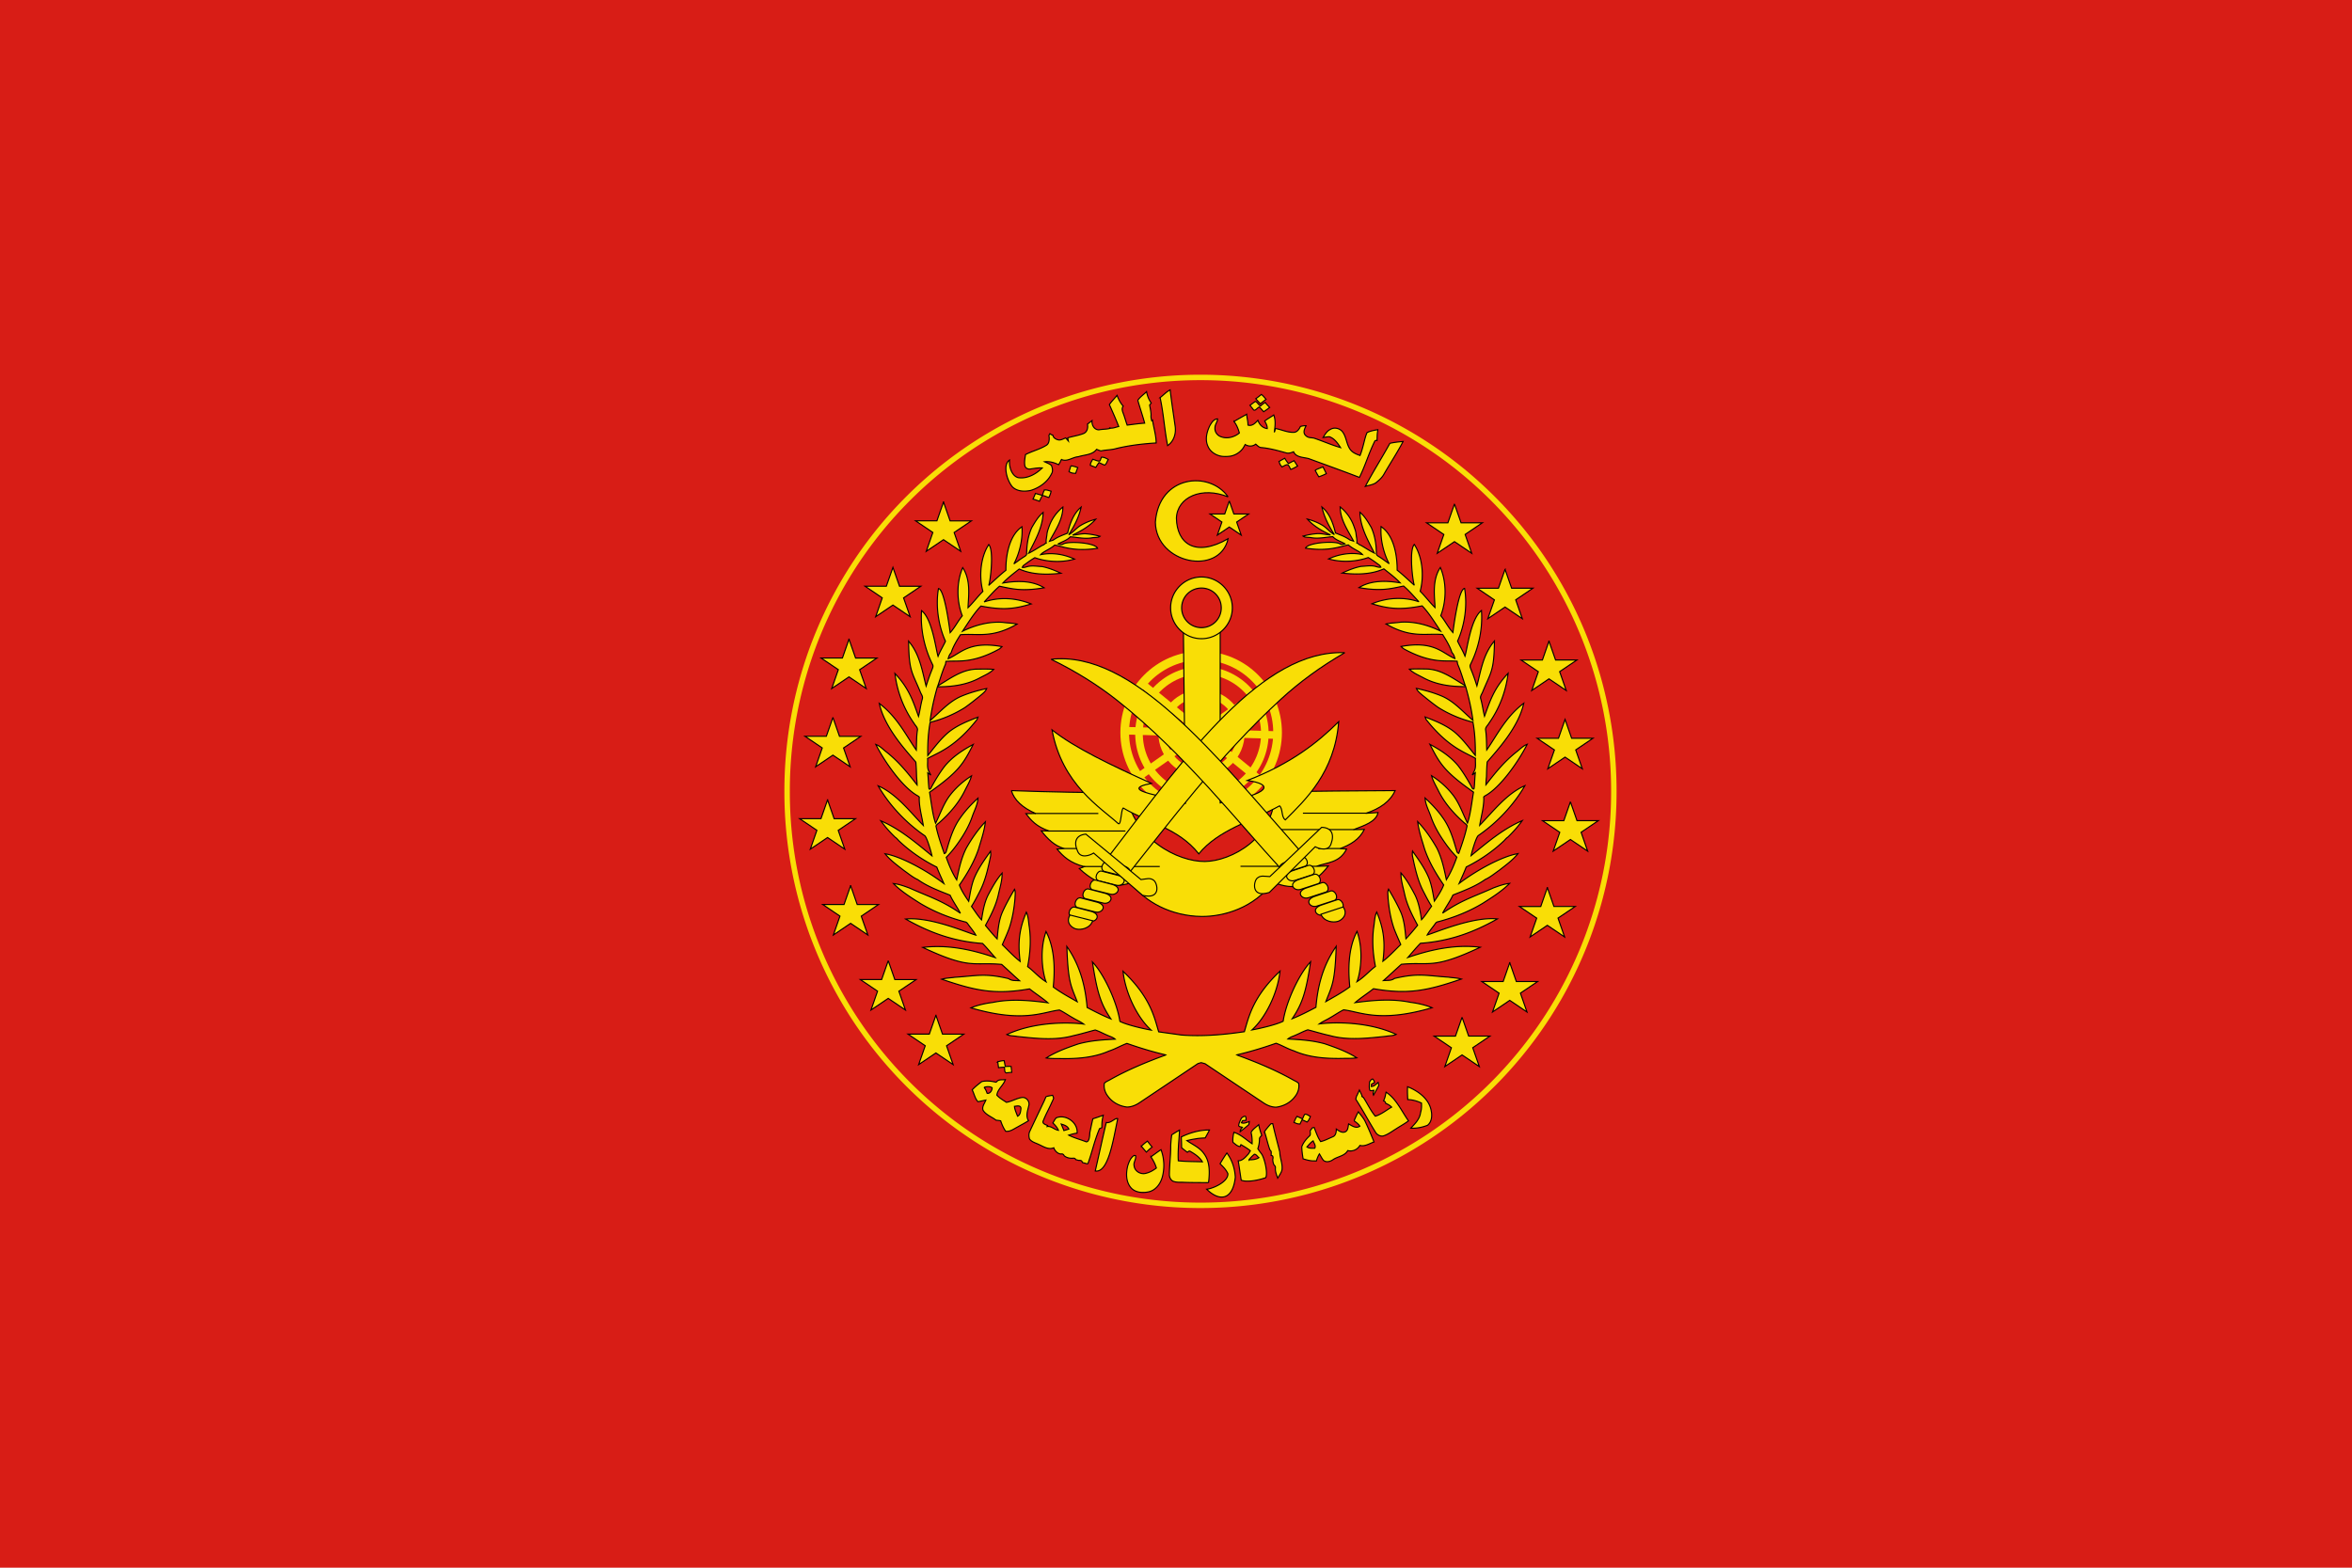 <svg xmlns="http://www.w3.org/2000/svg" width="1499.988" height="999.992"><path d="M0 .035h1499.988v999.993H0z" style="fill:#d81d16;fill-opacity:1;fill-rule:nonzero;stroke:none" transform="translate(0 -.035)"/><path transform="matrix(.699 0 0 .699 -330.829 492.821)" d="M1945.714 17.143a377.143 377.143 0 1 1-754.285 0 377.143 377.143 0 1 1 754.285 0z" style="fill:#d81d16;fill-opacity:1;stroke:#f9de06;stroke-width:4.962;stroke-miterlimit:4;stroke-opacity:1;stroke-dasharray:none"/><path d="M-1150.477-382.303c24.365.92 48.73 1.312 73.096 1.402 4.73 29.72 33.169 43.966 50.272 43.81 16.658-.152 44.901-14.963 44.668-44.485 25.57-.324 51.141-.654 76.712-.727-3.106 6.917-9.656 11.537-18.703 14.492l7.803-.495c-1.174 5.87-8.695 8.216-15.606 10.9l6.812-.125c-3.017 6.427-8.86 9.77-15.483 12.263l4.212.247c-4.44 8.928-12.46 8.458-19.322 11.024l7.679-.248c-10.088 13.22-21.941 16.196-35.33 10.26-11.937 16.468-31.347 22.11-45.545 21.963-19.248-.2-36.34-9.327-44.841-21.437-8.647 2.422-18.9 4.119-33.106-9.108l3.153-1.227c-9.015-2.321-13.547-6.605-17.342-11.21l4.555-.35c-6.045-1.623-10.549-6.07-14.627-11.299l5.168.176c-8.399-2.856-11.748-6.975-14.977-11.123l6.218-.088c-8.427-3.726-13.645-8.576-15.466-14.615z" style="fill:#f9de06;fill-opacity:1;stroke:#000;stroke-width:.694;stroke-linecap:butt;stroke-linejoin:miter;stroke-miterlimit:4;stroke-opacity:1;stroke-dasharray:none" transform="translate(1795.476 886.609)"/><g style="stroke:#f9de06;stroke-opacity:1"><path style="fill:none;stroke:#f9de06;stroke-width:7;stroke-linecap:butt;stroke-linejoin:miter;stroke-miterlimit:4;stroke-opacity:1;stroke-dasharray:none" d="m1578.363-25.784 140.664 4.04" transform="matrix(.694 0 0 .694 -378.087 483.993)"/><path style="fill:none;stroke:#f9de06;stroke-width:7;stroke-linecap:butt;stroke-linejoin:miter;stroke-miterlimit:4;stroke-opacity:1;stroke-dasharray:none" d="M-89.878 103.816v136.37" transform="matrix(.694 0 0 .694 829.132 345.054)"/><path style="fill:none;stroke:#f9de06;stroke-width:7;stroke-linecap:butt;stroke-linejoin:miter;stroke-miterlimit:4;stroke-opacity:1;stroke-dasharray:none" d="M1589.475 17.652 1706.4-64.423M1593.263-69.726l111.622 91.166" transform="matrix(.694 0 0 .694 -378.087 483.993)"/><path style="fill:none;stroke:#f9de06;stroke-width:7.821;stroke-miterlimit:4;stroke-opacity:1;stroke-dasharray:none" d="M1704.127-34.623c0 38.076-30.866 68.943-68.943 68.943-38.076 0-68.942-30.867-68.942-68.943 0-38.076 30.866-68.943 68.942-68.943 38.077 0 68.943 30.867 68.943 68.943z" transform="matrix(.707 0 0 .712 -390.041 491.945)"/><path style="fill:none;stroke:#f9de06;stroke-width:8.316;stroke-miterlimit:4;stroke-opacity:1;stroke-dasharray:none" d="M1704.127-34.623c0 38.076-30.866 68.943-68.943 68.943-38.076 0-68.942-30.867-68.942-68.943 0-38.076 30.866-68.943 68.942-68.943 38.077 0 68.943 30.867 68.943 68.943z" transform="matrix(.582 0 0 .586 -185.154 488.235)"/><path style="fill:none;stroke:#f9de06;stroke-width:13.294;stroke-miterlimit:4;stroke-opacity:1;stroke-dasharray:none" d="M1704.127-34.623c0 38.076-30.866 68.943-68.943 68.943-38.076 0-68.942-30.867-68.942-68.943 0-38.076 30.866-68.943 68.942-68.943 38.077 0 68.943 30.867 68.943 68.943z" transform="matrix(.364 0 0 .367 171.057 480.332)"/></g><path d="m-1193.754-566.41-4.197 12.021h-13.595l10.983 7.43-4.196 12.023 11.005-7.43 10.983 7.43-4.197-12.001 11.006-7.43h-13.595l-4.197-12.044zM-1226.009-524.696l-4.197 12.022h-13.595l10.984 7.43-4.197 12.023 11.005-7.43 10.983 7.43-4.196-12 11.005-7.43h-13.595l-4.197-12.045zM-1254.027-478.89l-4.197 12.023h-13.595l10.983 7.43-4.197 12.022 11.006-7.43 10.983 7.43-4.197-12 11.006-7.43h-13.595l-4.197-12.044zM-1264.282-428.968l-4.197 12.022h-13.595l10.983 7.43-4.197 12.022 11.006-7.43 10.983 7.43-4.197-12 11.006-7.43h-13.596l-4.196-12.044zM-1267.698-376.419l-4.197 12.023h-13.595l10.983 7.43-4.196 12.022 11.005-7.43 10.983 7.43-4.197-12 11.006-7.43h-13.595l-4.197-12.045zM-1252.984-321.68l-4.197 12.023h-13.595l10.983 7.43-4.197 12.022 11.006-7.43 10.983 7.43-4.197-12 11.006-7.43h-13.595l-4.197-12.045zM-1229.005-273.808l-4.196 12.022h-13.595l10.983 7.43-4.197 12.022 11.005-7.43 10.983 7.43-4.196-12 11.005-7.43h-13.595l-4.197-12.044zM-1198.595-239.002l-4.197 12.023h-13.595l10.983 7.43-4.197 12.022 11.006-7.43 10.983 7.43-4.197-12 11.005-7.43h-13.594l-4.198-12.045zM-1011.492-567.082l-2.906 8.323h-9.413l7.605 5.145-2.906 8.324 7.62-5.145 7.604 5.145-2.906-8.31 7.62-5.144h-9.413l-2.905-8.338zM-867.89-565.15l4.197 12.022h13.595l-10.983 7.43 4.197 12.022-11.006-7.43-10.983 7.43 4.197-12-11.005-7.43h13.595l4.196-12.045zM-835.635-523.435l4.197 12.022h13.595l-10.983 7.43 4.197 12.022-11.006-7.43-10.983 7.43 4.197-12-11.006-7.43h13.595l4.197-12.044zM-807.617-477.63l4.197 12.023h13.595l-10.983 7.43 4.197 12.022-11.006-7.43-10.983 7.43 4.197-12-11.005-7.43h13.595l4.196-12.044zM-797.361-427.708l4.196 12.022h13.595l-10.983 7.43 4.197 12.023-11.005-7.43-10.984 7.43 4.197-12-11.005-7.43h13.595l4.197-12.045zM-793.946-375.158l4.197 12.022h13.595l-10.983 7.43 4.197 12.022-11.006-7.43-10.983 7.43 4.197-12-11.005-7.43h13.594l4.197-12.044zM-808.66-320.42l4.197 12.023h13.595l-10.983 7.43 4.197 12.022-11.006-7.43-10.983 7.43 4.197-12-11.005-7.43h13.595l4.196-12.044zM-832.639-272.548l4.197 12.023h13.595l-10.983 7.43 4.196 12.022-11.005-7.43-10.983 7.43 4.197-12-11.006-7.43h13.595l4.197-12.045zM-863.048-237.741l4.197 12.022h13.595l-10.983 7.43 4.196 12.022-11.005-7.43-10.983 7.43 4.196-12-11.005-7.43h13.595l4.197-12.044z" style="fill:#f9de06;fill-opacity:1;stroke:#000;stroke-width:.694;stroke-miterlimit:4;stroke-opacity:1;stroke-dasharray:none" transform="translate(1795.476 886.609)"/><path d="M-1040.772-485.837h23.472v111.405c32.921-5.95 34.002-11.993 17.31-14.314 28.086-10.93 44.585-23.966 58.265-37.515-2.504 32.353-21.17 49.77-34.043 62.641-2.665-1.815-1.467-7.143-3.68-8.94-17.647 9.694-39.146 15.322-51.506 30.597-12.9-16.352-32.026-19.683-48.184-29.224-1.565 1.382-1.222 11.42-3.208 9.906-11.116-10.158-35.833-24.838-42.195-59.764 14.243 11.375 38.1 22.75 63.408 34.126-24.08 4.673 13.328 8.504 21.587 12.735z" style="fill:#f9de06;fill-opacity:1;stroke:#000;stroke-width:.694;stroke-linecap:butt;stroke-linejoin:miter;stroke-miterlimit:4;stroke-opacity:1;stroke-dasharray:none" transform="translate(1795.476 886.609)"/><path d="M-1029.24-518.557c-10.827 0-19.677 8.85-19.677 19.678 0 10.828 8.85 19.678 19.678 19.678 10.828 0 19.677-8.85 19.677-19.678 0-10.828-8.85-19.678-19.677-19.678zm0 7.058c7.014 0 12.621 5.607 12.621 12.62 0 7.013-5.607 12.62-12.62 12.62a12.566 12.566 0 0 1-12.62-12.62c0-7.013 5.607-12.62 12.62-12.62z" style="font-size:medium;font-style:normal;font-variant:normal;font-weight:400;font-stretch:normal;text-indent:0;text-align:start;text-decoration:none;line-height:normal;letter-spacing:normal;word-spacing:normal;text-transform:none;direction:ltr;block-progression:tb;writing-mode:lr-tb;text-anchor:start;baseline-shift:baseline;color:#000;fill:#f9de06;fill-opacity:1;stroke:#000;stroke-width:.706;stroke-miterlimit:4;stroke-opacity:1;stroke-dasharray:none;marker:none;visibility:visible;display:inline;overflow:visible;enable-background:accumulate;font-family:Sans;-inkscape-font-specification:Sans" transform="translate(1795.476 886.609)"/><path d="M-1126.693-356.526h48.958M-1135.4-367.712h40.376M-1117.056-345.354h13.926M-1104.181-333.881h48.345M-932.031-357.443h-48.959M-924.156-367.904h-40.375M-940.75-345.354h-13.926M-956.006-334.01h-48.346" style="fill:none;stroke:#000;stroke-width:.694;stroke-linecap:butt;stroke-linejoin:miter;stroke-miterlimit:4;stroke-opacity:1;stroke-dasharray:none" transform="translate(1795.476 886.609)"/><g style="fill:#f9de06;fill-opacity:1;stroke:#000;stroke-width:1;stroke-miterlimit:4;stroke-opacity:1;stroke-dasharray:none"><path style="fill:#f9de06;fill-opacity:1;stroke:#000;stroke-width:1;stroke-linecap:butt;stroke-linejoin:miter;stroke-miterlimit:4;stroke-opacity:1;stroke-dasharray:none" d="M1510.045-86.571c23.284 11.363 43.458 24.109 61.233 38.216 61.207 48.578 112.904 108.75 150.776 149.694l16.83-17.366c-78.138-88.452-153.733-178.77-228.84-170.544zM1734.286 111.964l16.696-5.446c4.054-2.41.122-9.728-3.84-8.482l-15.356 5.178c-4.156 1.737-5.171 4.064-4.403 5.994.819 2.06 3.67 3.643 6.903 2.756z" transform="matrix(-.692 .049 .049 .692 1906.852 402.242)"/><path style="fill:#f9de06;fill-opacity:1;stroke:#000;stroke-width:1;stroke-linecap:butt;stroke-linejoin:miter;stroke-miterlimit:4;stroke-opacity:1;stroke-dasharray:none" d="m.24 320.346 16.696-5.447c4.054-2.409.122-9.728-3.84-8.482l-15.356 5.179c-4.156 1.737-5.171 4.063-4.404 5.993.82 2.06 3.672 3.643 6.904 2.757zM7.383 328.024l16.696-5.446c4.054-2.41.122-9.728-3.84-8.482l-15.356 5.178c-4.156 1.737-5.171 4.064-4.404 5.994.82 2.06 3.671 3.642 6.904 2.756zM15.15 335.703l16.697-5.447c4.054-2.409.121-9.728-3.84-8.482l-15.357 5.179c-4.155 1.737-5.17 4.063-4.403 5.993.82 2.06 3.671 3.643 6.903 2.757zM21.222 343.738l16.696-5.446c4.054-2.409.122-9.728-3.839-8.482l-15.357 5.178c-4.156 1.738-5.171 4.064-4.403 5.994.82 2.06 3.67 3.643 6.903 2.756z" transform="matrix(-.692 .049 .049 .692 692.843 348.736)"/><path style="fill:#f9de06;fill-opacity:1;stroke:#000;stroke-width:1;stroke-linecap:butt;stroke-linejoin:miter;stroke-miterlimit:4;stroke-opacity:1;stroke-dasharray:none" d="M1758.66 142.946c2.806 6.806 11.218 7.927 15.777 6.45 3.65-1.182 9.477-6.322 4.67-13.19z" transform="matrix(-.692 .049 .049 .692 1906.852 402.242)"/><path style="fill:#f9de06;fill-opacity:1;stroke:#000;stroke-width:1;stroke-linecap:butt;stroke-linejoin:miter;stroke-miterlimit:4;stroke-opacity:1;stroke-dasharray:none" d="m-11.725 304.274 16.697-5.446c4.054-2.41.121-9.728-3.84-8.482l-15.357 5.178c-4.155 1.737-5.17 4.064-4.403 5.994.82 2.06 3.671 3.642 6.903 2.756z" transform="matrix(-.692 .049 .049 .692 692.843 348.736)"/><path style="fill:#f9de06;fill-opacity:1;stroke:#000;stroke-width:1;stroke-linecap:butt;stroke-linejoin:miter;stroke-miterlimit:4;stroke-opacity:1;stroke-dasharray:none" d="m1711.696 108.304 47.59-45.268c9.137.191 11.869 6.382 8.764 14.883-2.164 7.453-10.976 4.974-14.657 2.974l-42.143 41.964c-16.998 5.428-14.474-9.982-11.326-12.94 3.267-3.071 6.602-1.8 11.772-1.613z" transform="matrix(-.692 .049 .049 .692 1906.852 402.242)"/></g><g style="fill:#f9de06;fill-opacity:1;stroke:#000;stroke-width:1;stroke-miterlimit:4;stroke-opacity:1;stroke-dasharray:none"><path style="fill:#f9de06;fill-opacity:1;stroke:#000;stroke-width:1;stroke-linecap:butt;stroke-linejoin:miter;stroke-miterlimit:4;stroke-opacity:1;stroke-dasharray:none" d="M1510.714-91.429c23.284 11.363 43.458 24.11 61.233 38.216 61.207 48.578 112.235 113.608 150.107 154.552l16.83-17.366c-78.138-88.452-153.064-183.628-228.17-175.402zM1734.286 111.964l16.696-5.446c4.054-2.41.122-9.728-3.84-8.482l-15.356 5.178c-4.156 1.737-5.171 4.064-4.403 5.994.819 2.06 3.67 3.643 6.903 2.756z" transform="matrix(.694 0 0 .694 -378.087 483.993)"/><path style="fill:#f9de06;fill-opacity:1;stroke:#000;stroke-width:1;stroke-linecap:butt;stroke-linejoin:miter;stroke-miterlimit:4;stroke-opacity:1;stroke-dasharray:none" d="m.24 320.346 16.696-5.447c4.054-2.409.122-9.728-3.84-8.482l-15.356 5.179c-4.156 1.737-5.171 4.063-4.404 5.993.82 2.06 3.672 3.643 6.904 2.757zM7.383 328.024l16.696-5.446c4.054-2.41.122-9.728-3.84-8.482l-15.356 5.178c-4.156 1.737-5.171 4.064-4.404 5.994.82 2.06 3.671 3.642 6.904 2.756zM15.15 335.703l16.697-5.447c4.054-2.409.121-9.728-3.84-8.482l-15.357 5.179c-4.155 1.737-5.17 4.063-4.403 5.993.82 2.06 3.671 3.643 6.903 2.757zM21.222 343.738l16.696-5.446c4.054-2.409.122-9.728-3.839-8.482l-15.357 5.178c-4.156 1.738-5.171 4.064-4.403 5.994.82 2.06 3.67 3.643 6.903 2.756z" transform="matrix(.694 0 0 .694 829.132 345.054)"/><path style="fill:#f9de06;fill-opacity:1;stroke:#000;stroke-width:1;stroke-linecap:butt;stroke-linejoin:miter;stroke-miterlimit:4;stroke-opacity:1;stroke-dasharray:none" d="M1758.66 142.946c2.806 6.806 11.218 7.927 15.777 6.45 3.65-1.182 9.477-6.322 4.67-13.19z" transform="matrix(.694 0 0 .694 -378.087 483.993)"/><path style="fill:#f9de06;fill-opacity:1;stroke:#000;stroke-width:1;stroke-linecap:butt;stroke-linejoin:miter;stroke-miterlimit:4;stroke-opacity:1;stroke-dasharray:none" d="m-11.725 304.274 16.697-5.446c4.054-2.41.121-9.728-3.84-8.482l-15.357 5.178c-4.155 1.737-5.17 4.064-4.403 5.994.82 2.06 3.671 3.642 6.903 2.756z" transform="matrix(.694 0 0 .694 829.132 345.054)"/><path style="fill:#f9de06;fill-opacity:1;stroke:#000;stroke-width:1;stroke-linecap:butt;stroke-linejoin:miter;stroke-miterlimit:4;stroke-opacity:1;stroke-dasharray:none" d="m1711.696 108.304 47.59-45.268c9.137.191 11.869 6.382 8.764 14.883-2.164 7.453-10.976 4.974-14.657 2.974l-42.143 41.964c-16.998 5.428-14.474-9.982-11.326-12.94 3.267-3.071 6.602-1.8 11.772-1.613z" transform="matrix(.694 0 0 .694 -378.087 483.993)"/></g><path d="M-940.766-563.253c-.013 8.074 4.903 14.983 8.562 21.849-.799-.257-1.608-.517-2.406-.78-3.113-2.28-6.458-3.28-9.169-4.466-1.465-6.067-3.699-12.493-8.649-16.582 1.389 6.387 4.428 12.195 7.934 17.644-2.868-1.583-4.862-4.33-7.674-6.004-2.964-1.763-6.211-3.02-9.537-3.901 3.992 4.52 9.382 7.546 14.783 10.1-3.02-.104-5.962-1.092-8.995-.78-2.881.243-5.743.803-8.54 1.539 1.457 1.083 3.435.607 5.115.975 4.617.854 9.248-.274 13.85-.628 2.055 2.277 5.148 3.017 7.717 4.53-.944.403-1.941.543-2.948.217-2.48-2.233-20.618-1.115-22.152 2.58 14.946 2.35 22.46-1.254 27.311-2.06 3.254 2.863 7.045 3.9 8.995 6.134-8.404-1.69-15.983.214-21.61 2.796 9.48 2.719 19.139 1.364 25.295-.888 2.624 1.527 5.055 3.34 7.478 5.158.14.25.425.754.564.997-1.423.334-2.984-.499-4.4-.693-2.729-.424-5.465.09-8.194.195-4.207.798-8.207 2.465-12.095 4.27 9.502 1.04 18.494.91 26.618-2.688 3.568 2.847 7.26 5.583 10.404 8.909-4.197-.591-16.753-2.88-26.27 3.056 14.011 2.419 20.075.725 28.438-1.019 3.735 3.143 6.956 7.114 9.775 10.036-10.17-3.425-20.858-2.453-29.977 1.279 11.542 3.515 18.81 3.87 32.058 1.344 4.603 4.825 8.054 10.613 11.727 16.105-7.942-3.895-16.807-6.332-25.707-5.68-3.013.445-6.09.406-9.06 1.128 16.106 9.23 24.791 5.831 36.089 6.72 2.284 3.644 4.62 7.385 5.94 11.51 1.027 1.034 1.558 2.39 1.863 3.792-7.872-3.186-13.032-11.553-34.29-7.673.603.604 1.201 1.238 1.972 1.648 7.49 4.096 15.74 7.173 24.341 7.5 3.145.187 6.291.017 9.43.26.07.458.226 1.362.303 1.82 1.992 4.478 3.302 9.19 4.899 13.807-7.72-4.575-15.332-10.463-24.732-10.664-3.638-.055-7.294-.148-10.925.108 2.486 2.5 5.854 3.832 8.909 5.484 8.368 4.523 17.773 5.695 26.986 5.658 2.04 7.06 3.673 14.24 4.638 21.523-6.213-5.338-11.717-11.802-19.313-15.26-5.366-2.339-11.048-3.88-16.755-5.158.708 1.86 2.357 3.057 3.815 4.314 3.333 2.714 6.69 5.44 10.21 7.911a76.773 76.773 0 0 0 22.043 9.342c1.285 6.964 1.621 14.096 1.496 21.177-4.193-5.151-8.149-10.607-13.265-14.89-.084-.07-.264-.213-.347-.283-5.436-4.27-11.973-6.876-18.381-9.32.124.347.373 1.062.498 1.409 6.137 7.845 13.39 15.005 22.11 19.941 3.096 1.826 6.377 3.28 9.515 5.03-.257 2.762.548 5.795-.91 8.322-.382.764-.789 1.528-1.17 2.298.652-.493 1.32-.988 1.972-1.474-.361 3.25-.39 6.534-.737 9.776-.133 1.388-1.343.232-1.496-.455-2.603-4.728-5.351-9.408-8.67-13.678-4.867-5.915-11.392-10.153-18.077-13.742 6.262 12.276 9.137 17.344 27.81 30.498-.996 5.81-1.962 14.688-3.837 19.746-2.95-5.86-4.996-12.232-8.974-17.535-3.811-5.04-8.641-9.328-13.959-12.702.875 3.075 2.472 5.866 3.923 8.692.05.09.125.263.174.346 3.811 7.894 9.628 14.673 16.126 20.484.806.826 2.006 1.367 2.471 2.47-1.25 6.006-3.304 11.797-5.31 17.58-1.333-.313-1.27-1.914-1.734-2.948-2.007-6.97-4.238-14.07-8.584-19.985-3.193-4.575-7.068-8.643-11.184-12.399.236 4.131 2.323 7.823 3.663 11.662 1.972 5.797 5.054 11.144 8.518 16.17.056.076.168.227.217.303 2.353 3.41 4.952 6.659 7.868 9.603-1.756 4.97-3.85 9.921-6.676 14.392-1.423-6.866-2.902-13.826-6.047-20.136-3.45-6.054-7.415-11.896-12.247-16.929.68 5.964 2.692 11.656 4.378 17.384 2.791 8.268 7.282 15.855 12.204 23.02-1.437 3.686-3.69 7.054-5.94 10.317-.93-4.93-1.627-9.938-3.467-14.631-2.562-6.27-6.581-11.777-10.448-17.276-.118 1.104-.292 2.235 0 3.338 1.555 7.429 3.181 14.946 6.611 21.784 1.757 3.388 3.452 6.822 5.527 10.036-2.131 2.867-3.958 6.002-6.416 8.605-.812-5.255-1.683-10.594-3.988-15.433l-.282-.563c-2.554-4.84-5.233-9.706-8.843-13.85-.097 4.74 1.428 9.319 2.427 13.915 1.583 6.921 4.84 13.258 8.194 19.464-2.347 2.883-5.038 6.096-7.457 8.606-.576-5.686-.987-11.517-3.23-16.842-2.249-5.124-5.027-9.98-7.846-14.805-.812 1.75-.325 3.71-.325 5.57.562 6.728 1.688 13.469 3.923 19.856 1.278 3.346 2.767 6.608 4.184 9.905-3.742 3.617-7.25 7.478-11.38 10.665 1.506-11.475.736-20.345-3.945-31.386-1.388 2.818-1.336 6.056-1.842 9.103-1.236 8.505-.627 17.192 1.018 25.6-3.998 2.909-6.798 6.566-11.77 9.688 1.606-3.712 4.781-18.645.023-32.058-5.68 10.844-5.687 24.477-4.595 35.396-5.046 3.731-10.535 6.66-15.281 9.386 4.056-10.475 5.793-12.138 6.61-35.245-9.314 13.333-11.95 27.418-12.94 38.908-4.943 2.596-9.936 5.172-15.13 7.261 6.556-9.693 8.82-17.126 11.749-36.306-7.265 7.658-15.588 25.331-17.514 37.91-3.985 2.045-13.733 4.449-19.898 5.55 8.577-7.796 16.258-22.962 17.925-37.521-17.428 16.487-19.895 29.105-22.759 38.647-11.374 1.699-25.806 3.232-40.23 2.124-4.45-.679-9.1-1.243-14.414-2.037-2.864-9.542-5.33-22.138-22.76-38.626 1.669 14.559 9.35 29.725 17.926 37.52-6.165-1.1-15.913-3.504-19.898-5.548-1.926-12.58-10.248-30.253-17.514-37.911 2.93 19.18 5.194 26.613 11.749 36.307-5.193-2.09-10.187-4.665-15.13-7.262-.99-11.49-3.626-25.597-12.94-38.929.817 23.106 2.555 24.77 6.61 35.244-4.746-2.726-10.235-5.654-15.28-9.385 1.092-10.92 1.085-24.53-4.596-35.375-4.759 13.413-1.583 28.347.023 32.059-4.971-3.123-7.771-6.78-11.77-9.69 1.646-8.407 2.255-17.094 1.02-25.598-.508-3.048-.455-6.307-1.843-9.126-4.681 11.041-5.45 19.934-3.945 31.408-4.13-3.186-7.638-7.047-11.38-10.664 1.416-3.298 2.906-6.581 4.183-9.928 2.236-6.387 3.362-13.106 3.924-19.833 0-1.86.487-3.843-.325-5.592-2.819 4.825-5.597 9.703-7.847 14.826-2.242 5.325-2.653 11.135-3.23 16.82-2.418-2.51-5.109-5.7-7.456-8.583 3.353-6.207 6.61-12.565 8.193-19.487 1-4.595 2.525-9.152 2.428-13.894-3.61 4.145-6.289 9.012-8.844 13.851l-.281.564c-2.305 4.839-3.176 10.156-3.989 15.411-2.457-2.603-4.284-5.716-6.416-8.584 2.076-3.214 3.771-6.647 5.528-10.035 3.43-6.839 5.056-14.378 6.61-21.806.292-1.104.119-2.234 0-3.338-3.866 5.498-7.885 11.006-10.447 17.275-1.84 4.694-2.538 9.724-3.468 14.653-2.25-3.263-4.502-6.653-5.94-10.34 4.923-7.164 9.413-14.728 12.204-22.997 1.687-5.727 3.698-11.42 4.379-17.384-4.832 5.034-8.797 10.875-12.247 16.929-3.145 6.31-4.624 13.27-6.048 20.137-2.825-4.471-4.92-9.422-6.675-14.393 2.915-2.944 5.514-6.194 7.868-9.602.049-.077.16-.227.216-.304 3.465-5.026 6.547-10.373 8.519-16.17 1.34-3.839 3.427-7.552 3.663-11.683-4.117 3.756-7.991 7.845-11.184 12.42-4.346 5.915-6.578 13.015-8.584 19.985-.465 1.035-.401 2.636-1.734 2.948-2.006-5.783-4.06-11.574-5.31-17.579.465-1.104 1.665-1.645 2.47-2.47 6.499-5.812 12.316-12.59 16.127-20.484.049-.084.125-.257.174-.347 1.45-2.826 3.048-5.617 3.923-8.692-5.318 3.374-10.148 7.64-13.96 12.68-3.977 5.304-6.022 11.698-8.973 17.557-1.875-5.058-2.841-13.957-3.837-19.768 18.673-13.153 21.548-18.221 27.81-30.497-6.685 3.589-13.21 7.849-18.077 13.764-3.319 4.27-6.067 8.928-8.67 13.655-.153.688-1.364 1.844-1.496.456-.347-3.243-.376-6.527-.737-9.776.653.486 1.32.98 1.972 1.474-.381-.77-.788-1.512-1.17-2.276-1.458-2.527-.654-5.582-.91-8.345 3.138-1.75 6.419-3.181 9.515-5.007 8.72-4.936 15.972-12.119 22.11-19.963l.498-1.388c-6.408 2.444-12.945 5.051-18.381 9.32-.083.07-.264.213-.347.283-5.116 4.283-9.072 9.718-13.265 14.869-.125-7.081.21-14.214 1.495-21.177a76.776 76.776 0 0 0 22.044-9.342c3.52-2.472 6.877-5.176 10.21-7.89 1.457-1.257 3.106-2.475 3.814-4.335-5.706 1.277-11.388 2.84-16.755 5.18-7.595 3.458-13.1 9.921-19.313 15.26.965-7.283 2.598-14.485 4.639-21.546 9.212.038 18.618-1.134 26.986-5.657 3.055-1.652 6.423-2.963 8.908-5.462-3.63-.257-7.286-.186-10.924-.13-9.4.201-17.012 6.11-24.732 10.686 1.597-4.617 2.906-9.33 4.899-13.807.077-.459.234-1.385.303-1.843 3.138-.243 6.284-.073 9.43-.26 8.6-.326 16.85-3.382 24.34-7.478.771-.41 1.37-1.065 1.973-1.67-21.258-3.88-26.418 4.51-34.29 7.696.305-1.403.836-2.76 1.864-3.793 1.319-4.124 3.655-7.865 5.939-11.51 11.298-.888 19.982 2.488 36.09-6.741-2.972-.722-6.048-.683-9.06-1.127-8.9-.653-17.766 1.784-25.708 5.679 3.672-5.492 7.124-11.259 11.726-16.084 13.25 2.526 20.517 2.171 32.059-1.344-9.12-3.732-19.808-4.704-29.978-1.278 2.82-2.923 6.041-6.894 9.776-10.036 8.362 1.743 14.426 3.415 28.438.997-9.517-5.935-22.073-3.626-26.27-3.035 3.144-3.325 6.835-6.084 10.404-8.93 8.123 3.598 17.116 3.749 26.618 2.71-3.888-1.806-7.889-3.472-12.096-4.27-2.728-.105-5.464-.641-8.193-.217-1.416.194-2.977 1.048-4.4.715.139-.243.425-.747.563-.997 2.423-1.82 4.854-3.632 7.479-5.159 6.156 2.253 15.815 3.607 25.295.889-5.628-2.582-13.206-4.508-21.61-2.818 1.95-2.234 5.74-3.25 8.995-6.113 4.85.807 12.365 4.388 27.311 2.038-1.534-3.695-19.672-4.79-22.152-2.558-1.007.326-2.004.186-2.948-.217 2.568-1.513 5.661-2.274 7.716-4.552 4.603.355 9.234 1.505 13.85.65 1.681-.367 3.658.108 5.116-.975-2.797-.736-5.659-1.317-8.54-1.56-3.034-.313-5.975.698-8.995.802 5.4-2.555 10.79-5.603 14.783-10.123-3.326.882-6.573 2.16-9.538 3.924-2.811 1.673-4.806 4.4-7.673 5.982 3.506-5.45 6.545-11.257 7.934-17.644-4.95 4.09-7.184 10.536-8.65 16.604-2.71 1.186-6.055 2.185-9.168 4.465-.798.264-1.607.501-2.406.758 3.659-6.866 8.57-13.775 8.562-21.849-3.818 3.083-6.897 7.247-8.583 11.857h-.023c-.556 1.717-1.366 3.462-1.54 5.549-.229 2.2-.712 3.435-.476 5.635-.834.042-1.284 1.095-2.103 1.193-3.068 1.659-5.916 3.73-9.082 5.202 4.138-8.185 9.004-16.597 9.212-26.01-3.145 2.589-5.19 6.187-7.218 9.645-2.34 5.11-3.177 10.747-3.295 16.321.25 1.66-1.596 2.18-2.644 2.992l-1.062.693c-1.472 1.049-2.936 2.13-4.422 3.165 3.008-5.605 5.794-14.603 5.137-23.67-8.49 5.743-10.328 19.321-10.23 27.745-3.847 3.006-7.317 6.439-10.968 9.667 1.057-2.514 3.452-22.4.042-26.075-5.138 7.739-6.411 20.09-3.75 29.89-3.333 3.305-6.113 7.12-9.473 10.383.126-6.31 2.111-17.274-3.403-25.534-3.982 9.135-3.967 21.229-.26 30.736-2.84 3.402-4.76 7.523-7.76 10.75-.409-3.338-3.572-27.695-7.434-28.156-1.896 10.935-.075 23.567 4.465 33.62-1.5 3.248-3.42 6.284-4.726 9.623-1.453-4.519-3.657-23.852-10.512-29.154-.84 11.83 1.76 23.849 7.023 34.443.652 1.208-.16 2.446-.542 3.598-1.36 3.305-2.514 6.685-3.577 10.1-2.505-9.426-3.898-20.153-11.184-28.676.223 19.481 2.259 19.644 7.608 32.73.555 1.305 1.662 2.627 1.127 4.14-1.041 3.659-1.434 7.469-2.406 11.141-3.284-8.967-5.73-17.548-15.043-27.397 1.354 11.406 5.567 22.462 12.204 31.841.777 1.437 2.499 2.631 2.124 4.443-.639 4.159-.507 8.386-.716 12.572-6.234-8.798-11.976-20.992-23.604-29.76 3.436 15.67 17.257 30.283 23.323 37.455.298 2.985.379 5.99.455 8.995v.347c.16 1.736.326 3.46.347 5.202-5.35-6.807-11.407-14.672-19.942-21.307-2.034-1.631-3.895-3.613-6.394-4.53 5.371 10.67 17.102 27.614 26.878 32.86.522.412 1.082.615.823 1.344-.09 5.915 1.692 11.667 2.601 17.47-8.189-8.34-17.144-20.224-28.785-25.23 7.046 12.187 17.61 23.497 29.696 31.798 1.457 1.113 4.164 10.55 4.595 12.81-10.191-8.33-20.39-17.111-32.622-22.325 2.708 3.756 5.8 7.226 9.126 10.447.93.59 1.613 1.456 2.362 2.255 7.15 6.824 15.389 12.44 24.234 16.842 1.36 3.561 3.01 6.999 4.53 10.49-11.557-8.718-27.435-17.27-37.542-19.03 3.388 4.227 7.881 7.425 12.116 10.75 2.881 1.986 5.572 4.315 8.779 5.766 6.248 4.436 13.51 7.109 20.592 9.928 1.867 4.026 4.513 7.615 6.589 11.531-12.233-8.413-19.94-10.45-32.6-16.148-3.298-1.194-6.631-2.442-10.144-2.796 5.005 4.991 11.05 8.802 16.993 12.571 8.838 5.353 18.542 9.183 28.504 11.835 1.034.084 1.675.814 2.19 1.648 1.58 2.177 3.438 4.28 4.876 6.827-5.394-1.535-29.081-11.89-44.76-10.252 15.237 8.577 30.378 14.226 49.052 15.563 2.846 2.846 5.376 5.99 8.041 9.017-15.31-5.249-30.55-8.37-46.147-6.481 30.335 14.303 31.873 9.148 50.288 10.838 3.846 3.408 7.57 7.002 11.444 10.404-.625-.028-1.882-.08-2.514-.108-1.333.007-3.11-.158-4.509-1.236-15.298-3.571-19.91-1.803-34.442-.845-2.75.43-5.55.436-8.237 1.214 21.302 7.264 33.7 10.088 56.053 6.177 3.818 3.055 8.019 5.665 11.705 8.865-11.837-1.534-23.462-2.618-35.201-.216-4.506.562-9.666 1.663-13.894 3.468 33.852 9.862 46.096 2.457 56.465 1.365 3.054 1.486 5.814 3.464 8.778 5.116 2.201 1.34 4.63 2.303 6.698 3.858-8.916-1.196-31.261-1.666-49.03 6.676 2.013.986 4.365.777 6.524 1.214 11.907 1.201 24.162 2.757 35.895-.499 4.693-1.013 9.293-2.453 13.937-3.62 2.66.855 5.098 2.256 7.674 3.339 1.687.798 3.591 1.257 5.028 2.514-7.916.425-15.348.82-23.54 3.056-7.067 2.43-14.037 4.89-20.396 8.93 3.249.514 6.549.301 9.819.412 10.233.14 20.74-.66 30.216-4.833 3.957-1.264 7.535-3.446 11.423-4.856 10.088 3.547 18.014 5.739 24.731 7.327-.078.051-.154.103-.238.152-11.976 4.394-23.798 9.263-34.941 15.498-1.298.784-2.826 1.3-3.923 2.384-.583 3.006.445 6.107 2.34 8.453 2.812 3.86 7.352 6.208 12.052 6.763 2.805-.007 5.513-1.11 7.825-2.644 12.476-8.352 24.972-16.706 37.434-25.079.695-.203 1.387-.4 2.08-.585.832.218 1.661.45 2.493.693 12.462 8.373 24.959 16.727 37.434 25.08 2.312 1.533 5.02 2.615 7.825 2.622 4.7-.556 9.24-2.903 12.052-6.763 1.895-2.347 2.924-5.447 2.34-8.453-1.096-1.083-2.625-1.6-3.923-2.385-11.142-6.234-22.965-11.103-34.94-15.498-.178-.102-.345-.181-.521-.282 6.776-1.592 14.783-3.794 25.014-7.39 3.887 1.408 7.466 3.613 11.423 4.876 9.476 4.172 19.982 4.95 30.215 4.812 3.27-.111 6.57.124 9.82-.39-6.36-4.04-13.33-6.522-20.397-8.952-8.192-2.236-15.624-2.631-23.54-3.056 1.437-1.257 3.342-1.716 5.029-2.515 2.576-1.083 5.014-2.484 7.673-3.338 4.644 1.167 9.244 2.628 13.937 3.642 11.733 3.256 23.989 1.7 35.895.498 2.16-.437 4.511-.228 6.524-1.214-17.768-8.342-40.114-7.893-49.03-6.697 2.07-1.555 4.497-2.497 6.698-3.837 2.964-1.652 5.724-3.651 8.779-5.137 10.369 1.092 22.612 8.518 56.464-1.344-4.228-1.805-9.388-2.906-13.894-3.468-11.74-2.402-23.364-1.34-35.2.195 3.686-3.2 7.886-5.81 11.704-8.865 22.353 3.91 34.75 1.109 56.053-6.156-2.687-.778-5.487-.783-8.237-1.214-14.532-.958-19.143-2.748-34.442.824-1.398 1.078-3.176 1.242-4.509 1.235-.631.028-1.89.103-2.514.13 3.874-3.401 7.599-6.995 11.445-10.404 18.414-1.69 19.952 3.444 50.287-10.86-15.597-1.889-30.836 1.254-46.147 6.503 2.666-3.027 5.195-6.192 8.041-9.038 18.674-1.338 33.816-6.965 49.052-15.542-15.679-1.637-39.366 8.695-44.76 10.231 1.439-2.547 3.296-4.65 4.877-6.828.514-.833 1.155-1.542 2.19-1.625 9.962-2.652 19.665-6.483 28.503-11.835 5.942-3.77 11.988-7.602 16.993-12.594-3.512.354-6.846 1.602-10.144 2.796-12.66 5.698-20.366 7.757-32.6 16.17 2.076-3.915 4.722-7.526 6.59-11.553 7.08-2.818 14.343-5.49 20.591-9.927 3.208-1.451 5.898-3.759 8.779-5.744 4.235-3.326 8.729-6.523 12.116-10.751-10.107 1.76-25.985 10.313-37.542 19.03 1.52-3.491 3.17-6.929 4.53-10.49 8.845-4.402 17.083-10.04 24.234-16.864.75-.798 1.432-1.642 2.363-2.232 3.325-3.222 6.417-6.714 9.125-10.47-12.233 5.214-22.43 13.995-32.622 22.326.431-2.26 3.139-11.698 4.596-12.81 12.085-8.301 22.65-19.612 29.695-31.798-11.64 5.005-20.596 16.89-28.785 25.23.91-5.803 2.691-11.555 2.6-17.47-.258-.73.302-.91.825-1.322 9.775-5.247 21.484-22.19 26.856-32.86-2.5.916-4.339 2.877-6.373 4.508-8.535 6.635-14.592 14.5-19.942 21.307.022-1.742.188-3.466.347-5.202v-.325c.077-3.006.157-6.032.455-9.017 6.066-7.173 19.887-21.786 23.323-37.456-11.628 8.768-17.37 20.963-23.604 29.761-.209-4.186-.077-8.392-.716-12.55-.374-1.812 1.347-3.028 2.125-4.465 6.637-9.38 10.85-20.435 12.203-31.842-9.313 9.85-11.759 18.43-15.043 27.398-.972-3.672-1.365-7.46-2.406-11.12-.535-1.513.572-2.856 1.127-4.161 5.35-13.087 7.385-13.25 7.608-32.73-7.286 8.522-8.679 19.25-11.184 28.677-1.062-3.416-2.216-6.775-3.577-10.08-.382-1.152-1.194-2.39-.542-3.598 5.263-10.594 7.863-22.612 7.023-34.442-6.854 5.301-9.06 24.613-10.512 29.132-1.305-3.34-3.226-6.375-4.726-9.624 4.54-10.053 6.36-22.685 4.466-33.619-3.863.461-7.026 24.818-7.435 28.157-3-3.229-4.92-7.35-7.76-10.751 3.708-9.508 3.723-21.602-.26-30.736-5.514 8.26-3.53 19.224-3.403 25.533-3.36-3.263-6.14-7.078-9.472-10.382 2.66-9.8 1.387-22.13-3.75-29.87-3.41 3.677-1.014 23.541.042 26.055-3.652-3.228-7.122-6.64-10.968-9.646.098-8.424-1.74-22.024-10.23-27.766-.657 9.067 2.129 18.064 5.137 23.67-1.486-1.035-2.95-2.095-4.422-3.143-.264-.174-.798-.542-1.062-.716-1.049-.812-2.895-1.31-2.645-2.97-.118-5.574-.955-11.211-3.294-16.32-2.028-3.458-4.073-7.079-7.218-9.668.208 9.414 5.074 17.847 9.212 26.032-3.166-1.472-6.014-3.543-9.082-5.202-.82-.097-1.27-1.15-2.103-1.192.236-2.2-.248-3.435-.477-5.636-.173-2.087-.983-3.832-1.539-5.549h-.022c-1.687-4.61-4.766-8.774-8.584-11.856z" style="fill:#f9de06;fill-opacity:1;stroke:#000;stroke-width:.694;stroke-miterlimit:4;stroke-opacity:1;stroke-dasharray:none" transform="translate(1795.476 886.609)"/><g style="fill:#f9de06;fill-opacity:1;stroke:#000;stroke-width:1.251;stroke-miterlimit:4;stroke-opacity:1;stroke-dasharray:none"><path style="fill:#f9de06;fill-opacity:1;stroke:#000;stroke-width:1.251;stroke-miterlimit:4;stroke-opacity:1;stroke-dasharray:none" d="M1855.41-450.814c3.862-2.938 7.2-6.7 11.55-8.913 1.625 14.163 3.837 28.25 5.813 42.363 1.037 8.175-1.713 16.887-8.725 21.675-3.79-19.375-4.65-36.993-8.638-55.125zM1829.785-447.74c2.563-3.937 6.787-6.587 10.063-9.95.85 4.65 2.525 9.15 5.362 12.976-.463.637-1.387 1.9-1.85 2.525.7 3.712 1.55 7.425 1.638 11.225-.313 2.3.137 4.6.812 6.8.238-.2.725-.575.963-.763 1.162 8.775 4.062 17.275 4.112 26.213-15.362.937-30.75 2.762-45.737 6.362-5.738 1.763-11.788 1.425-17.6 2.775-1.788-.3-3.4-1.162-5.075-1.812-4.963 6.612-13.9 6.137-21.088 8.525-6.687.387-12.75 6.262-19.5 3.087a26.73 26.73 0 0 1-3.137 6.05c-5-2.437-10.463-4.062-16.088-3.362 2.638 1.35 5.638 2.212 7.875 4.237 1.188 2.988 1.938 6.663.125 9.563-4.638 9.525-13.863 15.937-23.762 19.075l-.25.062c-7.063 1.463-15.425 1.275-20.9-4.05-6.782-7.84-11.252-25.983-3.338-30.85-.875 8.083 2.948 18.805 10.275 20.263 10.225 1.387 20.262-4.2 27.275-11.225-4.563-.288-9.063.562-13.55 1.212-2.638.6-5.9-.962-6.438-3.762-.774-4.275.126-8.588.776-12.813 7.625-3.962 16.175-5.95 23.537-10.412 3.45-1.85 3.837-5.888 3.663-9.388-.076-.562-.226-1.712-.3-2.287.275-.475.812-1.425 1.087-1.9a9.929 9.929 0 0 0 3.463 1.737c.525 3.225 3.712 4.863 6.625 5.45 2.9.288 5.487-1.35 8.1-2.337 1.012 1.2 2.037 2.4 3.075 3.587-.263-1.212-.525-2.437-.788-3.65 6.1-1.887 12.525-2.7 18.463-5.075 4.112-1.912 5.062-6.587 4.275-10.675a183.448 183.448 0 0 1 5.237-4.075c-.475 5.038 2.288 10.513 7.888 10.613 4.237-.85 8.637-.538 12.825-1.65l-1.05-.775c3.637 1.375 7.412-.713 11.012-1.375-3.275-8.538-7.075-16.863-10.737-25.238 2.6-3.812 5.95-7.012 8.812-10.612 1.688 4.487 3.888 8.8 7.063 12.425-2.063 2.762-.888 5.912.25 8.787l.25.7c1.475 4.075 2.562 8.263 4.075 12.325 6.675-.85 13.35-1.85 20.087-2.262-2.362-8.838-5.4-17.475-7.875-26.275zM1965.36-449.552a107.055 107.055 0 0 0 6.438-4.937c2.074 1.562 3.687 3.612 5.337 5.612-2.188 1.7-4.375 3.375-6.563 5.075-1.774-1.887-3.537-3.787-5.212-5.75z" transform="matrix(.555 0 0 .555 -289.894 503.84)"/><path style="fill:#f9de06;fill-opacity:1;stroke:#000;stroke-width:1.251;stroke-miterlimit:4;stroke-opacity:1;stroke-dasharray:none" d="M1958.622-441.977c2.225-1.4 4.138-3.337 6.55-4.462 2.2 1.375 3.338 3.95 5.613 5.275 1.625-1.563 3.387-2.988 5.425-3.963a102.444 102.444 0 0 0 5.1 5.575c-2.263 1.738-4.538 3.45-6.963 4.925-1.587-1.837-3.212-3.637-4.825-5.45-2.512.738-5.437 6.2-7.462 2.313a9.844 9.844 0 0 0-.3-.375c-1.05-1.288-2.113-2.55-3.138-3.838zM1940.348-423.39c4.787-2.9 9.712-5.574 14.587-8.312.138 4.188 1.6 8.225 1.413 12.438 4.8 1.575 8.487-2.325 11.425-5.5 1.687 4.9 5.375 8.85 10.75 9.512.125-3.125-1.388-5.987-2.925-8.612 3.225-2.688 7.025-4.55 10.412-7 2.425 6.425 1.5 13.275.613 19.875a10.492 10.492 0 0 0 1.124-4.35c7.063 1.137 13.75 4.65 21 4.425 4 .05 6.413-3.538 7.925-6.763 2.113-.625 4.275-.925 6.488-.825l-.263.6c-1.85 3.4-3.55 7.838-.013 10.838.138.125.4.362.538.475 2.487 2.037 5.712 1.75 8.675 2.3 10.287 3.412 20.212 7.925 30.637 10.875-3.262-4.963-6.925-10.438-12.812-12.438-2.425-.05-4.813.6-7.2.838 2.175-3.475 4.3-7.35 8.2-9.188 4.6-2.987 11.15-1.425 14.287 2.938 4.4 6.037 4.35 14.162 8.775 20.175 2.688 3.637 7.075 5.3 11.163 6.8 3.755-9.09 5.321-20.85 8.125-26.35 3.8-1.925 8.162-2.625 12.337-3.35-.212 2.012-.625 4.012-.687 6.037-.1 2.15-.138 4.313-.225 6.475-1.5-.462-2.488.038-3 1.5-6.674 13.545-10.678 27.84-17.263 40.85-19.325-7.462-38.85-14.462-58.3-21.6-6-1.625-14.45-1.237-17.362-7.85-2.737 1.075-5.688 2.188-8.637 1.25-9.238-2.562-18.5-5.175-28.076-6.062-2.875 0-4.775-2.25-6.762-3.963-3.613 2.863-8.325 2.838-12.15.4a83.867 83.867 0 0 1-2.088 3.738c-.062.1-.2.3-.262.4-3.438 4.887-8.9 8.325-14.788 9.3-3.15.412-6.337.537-9.5.162-6.825-.95-13.512-5.125-16.187-11.675-3.488-7.65-1.25-16.437 2.262-23.637 2-3.35 4.45-7.675 8.9-7.688-.2 3.65-3.125 6.463-3.025 10.175-.5 4.463 2.488 8.663 6.588 10.188 7.212 2.937 15.625.675 21.437-4.188-1.275-4.712-3.137-9.312-6.137-13.212zM2119.435-398.264c4.975-1.225 10.088-1.675 15.188-2.15-6.6 12.662-14.538 24.612-21.65 37-2.213 4.225-5.826 7.45-9.488 10.387a8.756 8.756 0 0 1-.363.25c-3.587 2.263-7.912 2.7-11.887 3.963 8.825-16.788 19.062-32.825 28.2-49.45zM1787.973-382.314c2.912-.288 5.425 1.262 7.875 2.562l-.275.575c-1.3 1.9-1.776 4.875-3.938 5.938-2.212-.85-4.313-1.938-6.425-2.988a67.097 67.097 0 0 0-3.7 5.625c-2.087-.8-4.175-1.625-6.263-2.425 0-2.612 1.563-4.75 2.775-6.937 2.776.65 5.35 2.375 8.3 2.037a166.846 166.846 0 0 1 1.65-4.387z" transform="matrix(.555 0 0 .555 -289.894 503.84)"/><path style="fill:#f9de06;fill-opacity:1;stroke:#000;stroke-width:1.251;stroke-miterlimit:4;stroke-opacity:1;stroke-dasharray:none" d="M1991.985-377.39a243.41 243.41 0 0 1 6.612-3.737 53.577 53.577 0 0 0 4.325 6.125c2.088-1.187 4.225-2.3 6.4-3.35 1.326 2.063 2.676 4.113 4.026 6.175-2.538 1.425-5.05 2.938-7.813 3.875-1.25-1.837-1.813-4.8-4.175-5.487-2.162.45-4 1.75-5.975 2.675-.912-1.425-2.275-2.65-2.637-4.363-.188-.475-.575-1.425-.763-1.912zM1752.885-372.44c2.725.276 5.35 1.063 7.912 2.05a113.94 113.94 0 0 0-2.375 6.55c-2.737.15-5.425-.362-7.687-1.974.762-2.188 1.488-4.4 2.15-6.625zM2033.635-367.352c2.763-1.675 5.912-2.525 8.838-3.9 1.4 2.538 2.687 5.15 3.9 7.8-2.763 1.425-5.613 2.675-8.588 3.6-1.563-2.4-2.925-4.925-4.15-7.5zM1722.672-344.664c2.575-.413 5.05.837 7.513 1.412a28.12 28.12 0 0 1-2.625 7.225c-2.513-.562-4.838-2.162-7.425-2.225-1.35 2.075-2.325 4.338-3.375 6.563a89.567 89.567 0 0 0-7.362-2.513c.975-2.15 1.875-4.325 2.775-6.512 2.612.737 5.225 1.525 7.85 2.262.887-2.05 1.225-4.45 2.65-6.212zM1668.835 312.523c2.413-.675 4.862-1.312 7.4-1.287.4 2.237.813 4.5 1.275 6.75 2.225-.213 4.45-.338 6.675-.113.25 2.25.55 4.5.788 6.763-2.175.162-4.35.425-6.525.65-2.326-1.113-1.263-4.513-2.113-6.525-2.2.1-4.412.262-6.6.537-.262-2.275-.587-4.537-.9-6.775zM1667.185 336.073c2.175-3.837 6.763-2.462 10.387-3.075-2.087 6.513-8.887 10.863-9.75 17.875 3.1 3.45 7.188 5.688 10.988 8.25 6.088-1.05 11.45-4.512 17.538-5.512 4.95-.925 9.45 4.212 8.25 8.975-1.226 5.725-3.938 12.175-.388 17.65-4.15 2.687-8.588 4.912-12.875 7.375-4.225 2.15-8.35 5.5-13.413 4.762-2.525-3.7-4.312-7.825-5.725-12.05-1.762-.287-3.537-.537-5.312-.687-4.888-3.888-11.513-5.938-14.925-11.4-1.55-4.238 1.925-7.95 3.225-11.725a554.943 554.943 0 0 1-9.063 1.9c-3.55-3.738-4.287-9.125-6.662-13.563 3.262-3.612 7.125-6.575 10.95-9.525 5.5-1.387 11.325-.55 16.775.75m-14.1 5.925c1.787 1.863 2.712 4.3 3.55 6.713 3.45.787 5.825-3.538 5.75-6.325-2.538-1.75-6.463-1.488-9.3-.388m34.975 21.725c.212 3.213 1.575 6.175 2.7 9.163l.15.4.688 1.8c3.225-1.438 3.562-5.763 3.9-8.813-.013-4.237-4.813-2.8-7.438-2.55zM2139.76 341.198c12.425 4.888 25.3 14.3 27.313 28.425 1.062 5.4.262 12.275-4.363 15.863-6.05 2.4-12.675 3.737-19.188 3.3 4.613-4.925 9.75-9.838 11.013-16.825.087-.463.275-1.4.375-1.863 1-3.287 1.012-6.737.838-10.137-4.963-2.338-10.276-3.863-15.776-4.013-.262-4.912-.487-9.837-.212-14.75zM2082.023 350.448c.774-1.837 1.612-3.625 2.412-5.437 1 2.05 2 4.137 2.913 6.25l-.089 1.1c.45.3 1.35.912 1.8 1.212 4.625 7.088 8.163 14.938 13.6 21.475 6.963-2.075 12.613-6.85 18.813-10.437-1.95-1.863-4.213-3.375-6.775-4.188-.188-1.512-1.025-2.512-2.513-2.987.25-.575.725-1.725.963-2.3a22.917 22.917 0 0 0 1.063-3.688c.287-1.35.587-2.687.887-4.012 11.975 7.987 17.625 21.65 25.737 32.975-4.624 3.512-9.8 6.225-14.637 9.425-4.775 2.912-9.287 6.537-14.775 8.025-3.362.425-6.75-1.513-8.475-4.35-7.763-12.488-14.65-25.525-22.613-37.875.263-1.675.526-3.4 1.513-4.825l.075-.163.1-.2zM1724.235 352.623c2.487-.75 5.05-1.2 7.612-1.587.525 1.075.938 2.2 1.225 3.387a54.667 54.667 0 0 1-2.125 4.813c-.05.1-.15.312-.2.425-2.987 6.875-6.787 13.387-9.475 20.4-1.975 3.4 2.538 4.75 4.888 5.687l-.6 1.2c4.737-.875 8.387 3.713 13.025 4.313-1.438-3.288-3.813-5.988-6.412-8.4 1.25-1.975 2.212-4.163 3.812-5.875 11.125-4.663 25.313 5.512 24.038 17.575-3.313.337-6.488 1.312-9.638 2.3 6.4 3.275 13.537 5.012 20.225 7.675 3.85-.075 3.828-8.082 4.075-10.638 1.1-5.3 2.188-10.6 3.438-15.862 4.024-1.238 7.987-2.638 11.95-4.075-1.2 4.637-1.763 9.387-1.55 14.2-.688.312-2.075.937-2.763 1.25-6.24 14.997-8.452 27.086-13.463 40.537a202.981 202.981 0 0 1-6.162-1.65l-.313-.737c-.412-1.738-2.45-1.8-3.862-1.663-.85-.225-2.563-.687-3.413-.912-.637-1.3-1.65-1.85-3.037-1.625-3.675.275-7.387-.4-10.287-2.788-.6-1.362-1.825-2.512-3.425-2.062-3.9-.013-7.388-3.538-8.563-7.15-6.062 2.575-11.725-1.3-17.087-3.763-3.75-1.812-8.3-2.85-10.85-6.425-.713-2.725-.95-5.762.212-8.375 5.363-11.525 10.863-22.987 16.3-34.462.05-.113.15-.313.2-.413.8-1.75 1.55-3.512 2.225-5.3m17.538 31.488c1.062 2.475 2.1 4.95 3.1 7.462l5.637-1.687c-1.425-3.55-5.4-4.775-8.737-5.775zM2078.298 380.286c1.6-3.438 2.937-7 4.925-10.238 2.6 3.4 5.487 6.613 7.537 10.413.05.1.163.287.212.387 3.676 7.825 7.05 15.788 10.263 23.813-5.338 1.787-10.338 5.5-16.25 3.987-2.663 4.838-8.588 7.413-13.938 5.913-3.487 6.212-11.112 6.662-16.6 10.212-3.174 2.35-8.012 3.838-11.374 1.013-1.825-2.288-3.075-4.963-4.6-7.425-1.6 2.55-2.6 5.4-3.588 8.237l-1.162-.15c-.513 0-1.513-.013-2.013-.025-4.062.025-8.15-1.187-11.987-2.362-.75-4.625-1.463-9.3-1.488-13.988 1.725-4.675 4.975-8.612 8.538-12.025 2.062-1.5.95-4.212 1.137-6.325a45.708 45.708 0 0 1 2.588-3.387c.5-.075 1.487-.225 1.975-.288 2.112 5.538 4.037 11.263 7.4 16.2 4.937-1.162 9.437-3.65 14.1-5.587 3.4-1.388 3.937-5.625 3.925-8.838 2.925 2.063 6.45 4.875 10.225 3.2 3.437-1.55 3.225-5.975 3.887-9.112 3.837 2.137 8.488 5.712 12.912 2.625-1.637-2.65-4.262-4.338-6.624-6.25m-54.2 30.062c2.312 1.788 6.175 1.65 9.037 1.525 1.575-2.925-.963-5.775-1.875-8.45-2.862 1.763-4.838 4.55-7.162 6.925zM2021.51 372.91c2.388-.687 4.475 1.576 6.588 2.413l-.238.588c-.8 2.162-1.8 4.362-3.662 5.862-1.838-.987-3.75-1.8-5.663-2.562-.8 1.6-1.587 3.225-2.362 4.85-.513-.037-1.55-.1-2.063-.138-1.737-.275-3.3-1.087-4.9-1.737 1.025-2.4 1.963-4.863 3.538-6.963 2.1.975 4.212 1.938 6.312 2.963.763-1.788 1.45-3.613 2.45-5.275zM1948.985 377.01c1.413-.75 2.85-2.424 4.625-1.7.588 1.45.713 2.976.362 4.563-.95.062-2.837.2-3.787.263-.338.612-1.025 1.837-1.363 2.45 3.088 1.337 6.15-.463 9.076-1.363-.125.863-.388 2.575-.513 3.438-3.163 2.887-6.612 5.45-9.925 8.162-.138-2.087 1.238-3.537 2.538-4.95-1.376-.65-3.613-.337-4.3-1.937.212-3.2 1.924-6.063 3.25-8.888l.036-.037zM1806.71 377.882c-5.24 24.694-10.763 62.609-25.805 60.136 4.483-19.402 8.363-37.72 12.685-55.738 4.869 1.395 10.198-5.643 13.12-4.398zM1982.885 383.648a98.16 98.16 0 0 1 1.938-.038c2.4 11 5.437 21.863 8.137 32.788.062 6.737 3.313 13.037 2.538 19.837-.163 1.963-1.226 3.713-2.15 5.413-.063.1-.176.287-.226.375-.85 1.4-1.712 2.825-2.587 4.225-1.288-3.738-2.95-7.538-2.638-11.563.213-1.312-.2-2.375-1.262-3.187-1.388-1.988-1.65-4.588-1.775-6.925.575-1.663.587-4.45-1.838-4.338.025-.775.05-2.325.062-3.087.175-1.338-.3-2.388-1.412-3.163-2.538-6.912-4.013-14.225-6.325-21.237a95.76 95.76 0 0 1 7.537-9.1z" transform="matrix(.555 0 0 .555 -289.894 503.84)"/><path style="fill:#f9de06;fill-opacity:1;stroke:#000;stroke-width:1.251;stroke-miterlimit:4;stroke-opacity:1;stroke-dasharray:none" d="M1959.91 393.698c1.875-3.625 5.775-6.075 8.787-8.875a90.782 90.782 0 0 0 3.488 12.263c-1.063 1.3-2.775 2.45-2.587 4.375-.026 3.75-.713 7.387-1.888 10.937 1.4 2.35 3.374 4.622 4.962 7.074 3.343 6.528 6.511 21.162 4.188 26.213-9.685 3.476-22.618 5.384-28.237 2.92-1.24-7.592-2.135-14.747-3.45-22.282 5.112-.025 8.512-4.463 11.7-7.875.075-.088.212-.288.287-.388.488-.812 1.45-2.425 1.938-3.237-3.3-2.8-7.1-4.888-10.8-7.075-.225.537-.65 1.625-.875 2.175-3.188-.087-5.813-2.988-8.313-4.813-.462-3.862.2-7.775 1.1-11.525 7.938 2.463 14.1 8.588 20.9 13.138.213-4.388-.062-8.775-1.2-13.025m-2.375 31.475c3.813.025 8.188-.25 11.388-2.438-1.738-1.212-2.863-3.812-5.125-3.95a32.26 32.26 0 0 0-6.263 6.388zM1868.76 396.486a189.88 189.88 0 0 1 8.988-5.5c-.576 11.762-2.113 23.537-1.438 35.325 9.175 1 18.438.825 27.663 1.175-3.263-5.475-8.75-8.988-14.113-12.15-.25-.075-.762-.213-1.012-.288-.538.363-1.613 1.075-2.15 1.438-2.276-1.663-4.476-3.4-6.576-5.275 0-4.113-.2-8.225-.387-12.325 10.075-4.863 21.162-8.088 32.412-7.975-1.512 3.1-3.212 6.1-4.9 9.112-3.75.2-7.512.338-11.2 1.088l-.112.013c-3.288.487-6.525 1.187-9.75 1.962 6.637 4.675 14.612 7.888 19.437 14.763l.4.55c6.875 9.287 6.363 21.712 5.088 32.6l-1.05.462c-9.6-.15-19.225-.013-28.813-.45-3.712.037-7.55.15-11.037-1.262-2.95-1.6-4.35-5.15-4.125-8.388.1-10.062 1.45-20.05 1.512-30.1-.025-4.962.575-9.875 1.163-14.775zM1833.835 409.673c2.15-2.225 4.537-4.187 7.063-5.962 1.662 2.337 3.462 4.587 5.35 6.775-2.313 1.812-4.5 3.775-6.6 5.837-2.013-2.15-3.775-4.525-5.813-6.65zM1844.872 421.76c3.863-2.737 7.588-5.662 11.588-8.2 3.75 10.026 4.25 21.2 1.45 31.526-2.087 7.45-7.1 14.612-14.912 16.737-6.938 1.7-15.488 1.313-20.738-4.15-6.275-6.925-6.187-17.125-4.012-25.675 1.437-4.362 3.175-9.212 7.237-11.8.425.037 1.275.125 1.713.163 1.037 4.1-2.75 7.725-1.638 11.9.738 6.237 7.85 10.2 13.688 8.387 4.4-1.012 8.312-3.337 11.875-6.012-1.325-4.65-3.638-8.85-6.25-12.875zM1924.297 429.71c2.525-4.174 5-8.387 7.85-12.337 5.975 7.963 9.138 17.838 9.663 27.725-2.414 24.589-16.645 29.675-32.888 13.9 7.691-.895 24.886-8.607 24.388-17.923-2.35-4.9-5.225-7.64-9.013-11.364zM2096.106 335.668c1.028-1.225 1.732-3.317 3.649-3.311 1.089 1.123 1.777 2.49 2.049 4.092-.858.415-2.555 1.251-3.412 1.666-.083.694-.26 2.087-.344 2.782 3.364.08 5.527-2.737 7.9-4.67.208.847.608 2.533.816 3.379-1.848 3.863-4.083 7.534-6.136 11.291-.91-1.883-.18-3.743.494-5.54-1.518-.087-3.475 1.043-4.712-.182-1.005-3.046-.492-6.342-.324-9.458l.02-.048z" transform="matrix(.555 0 0 .555 -289.894 503.84)"/></g><path style="fill:#f9de06;fill-opacity:1;stroke:#000;stroke-width:.694;stroke-opacity:1" d="M-1012.239-569.651c-16.675-6.797-32.49.03-32.977 13.592.335 16.216 11.975 25.117 32.977 13.098-5.455 23.964-45.988 16.05-46.396-10.546 2.258-30.095 34.63-33.047 46.396-16.144" transform="translate(1795.476 886.609)"/></svg>